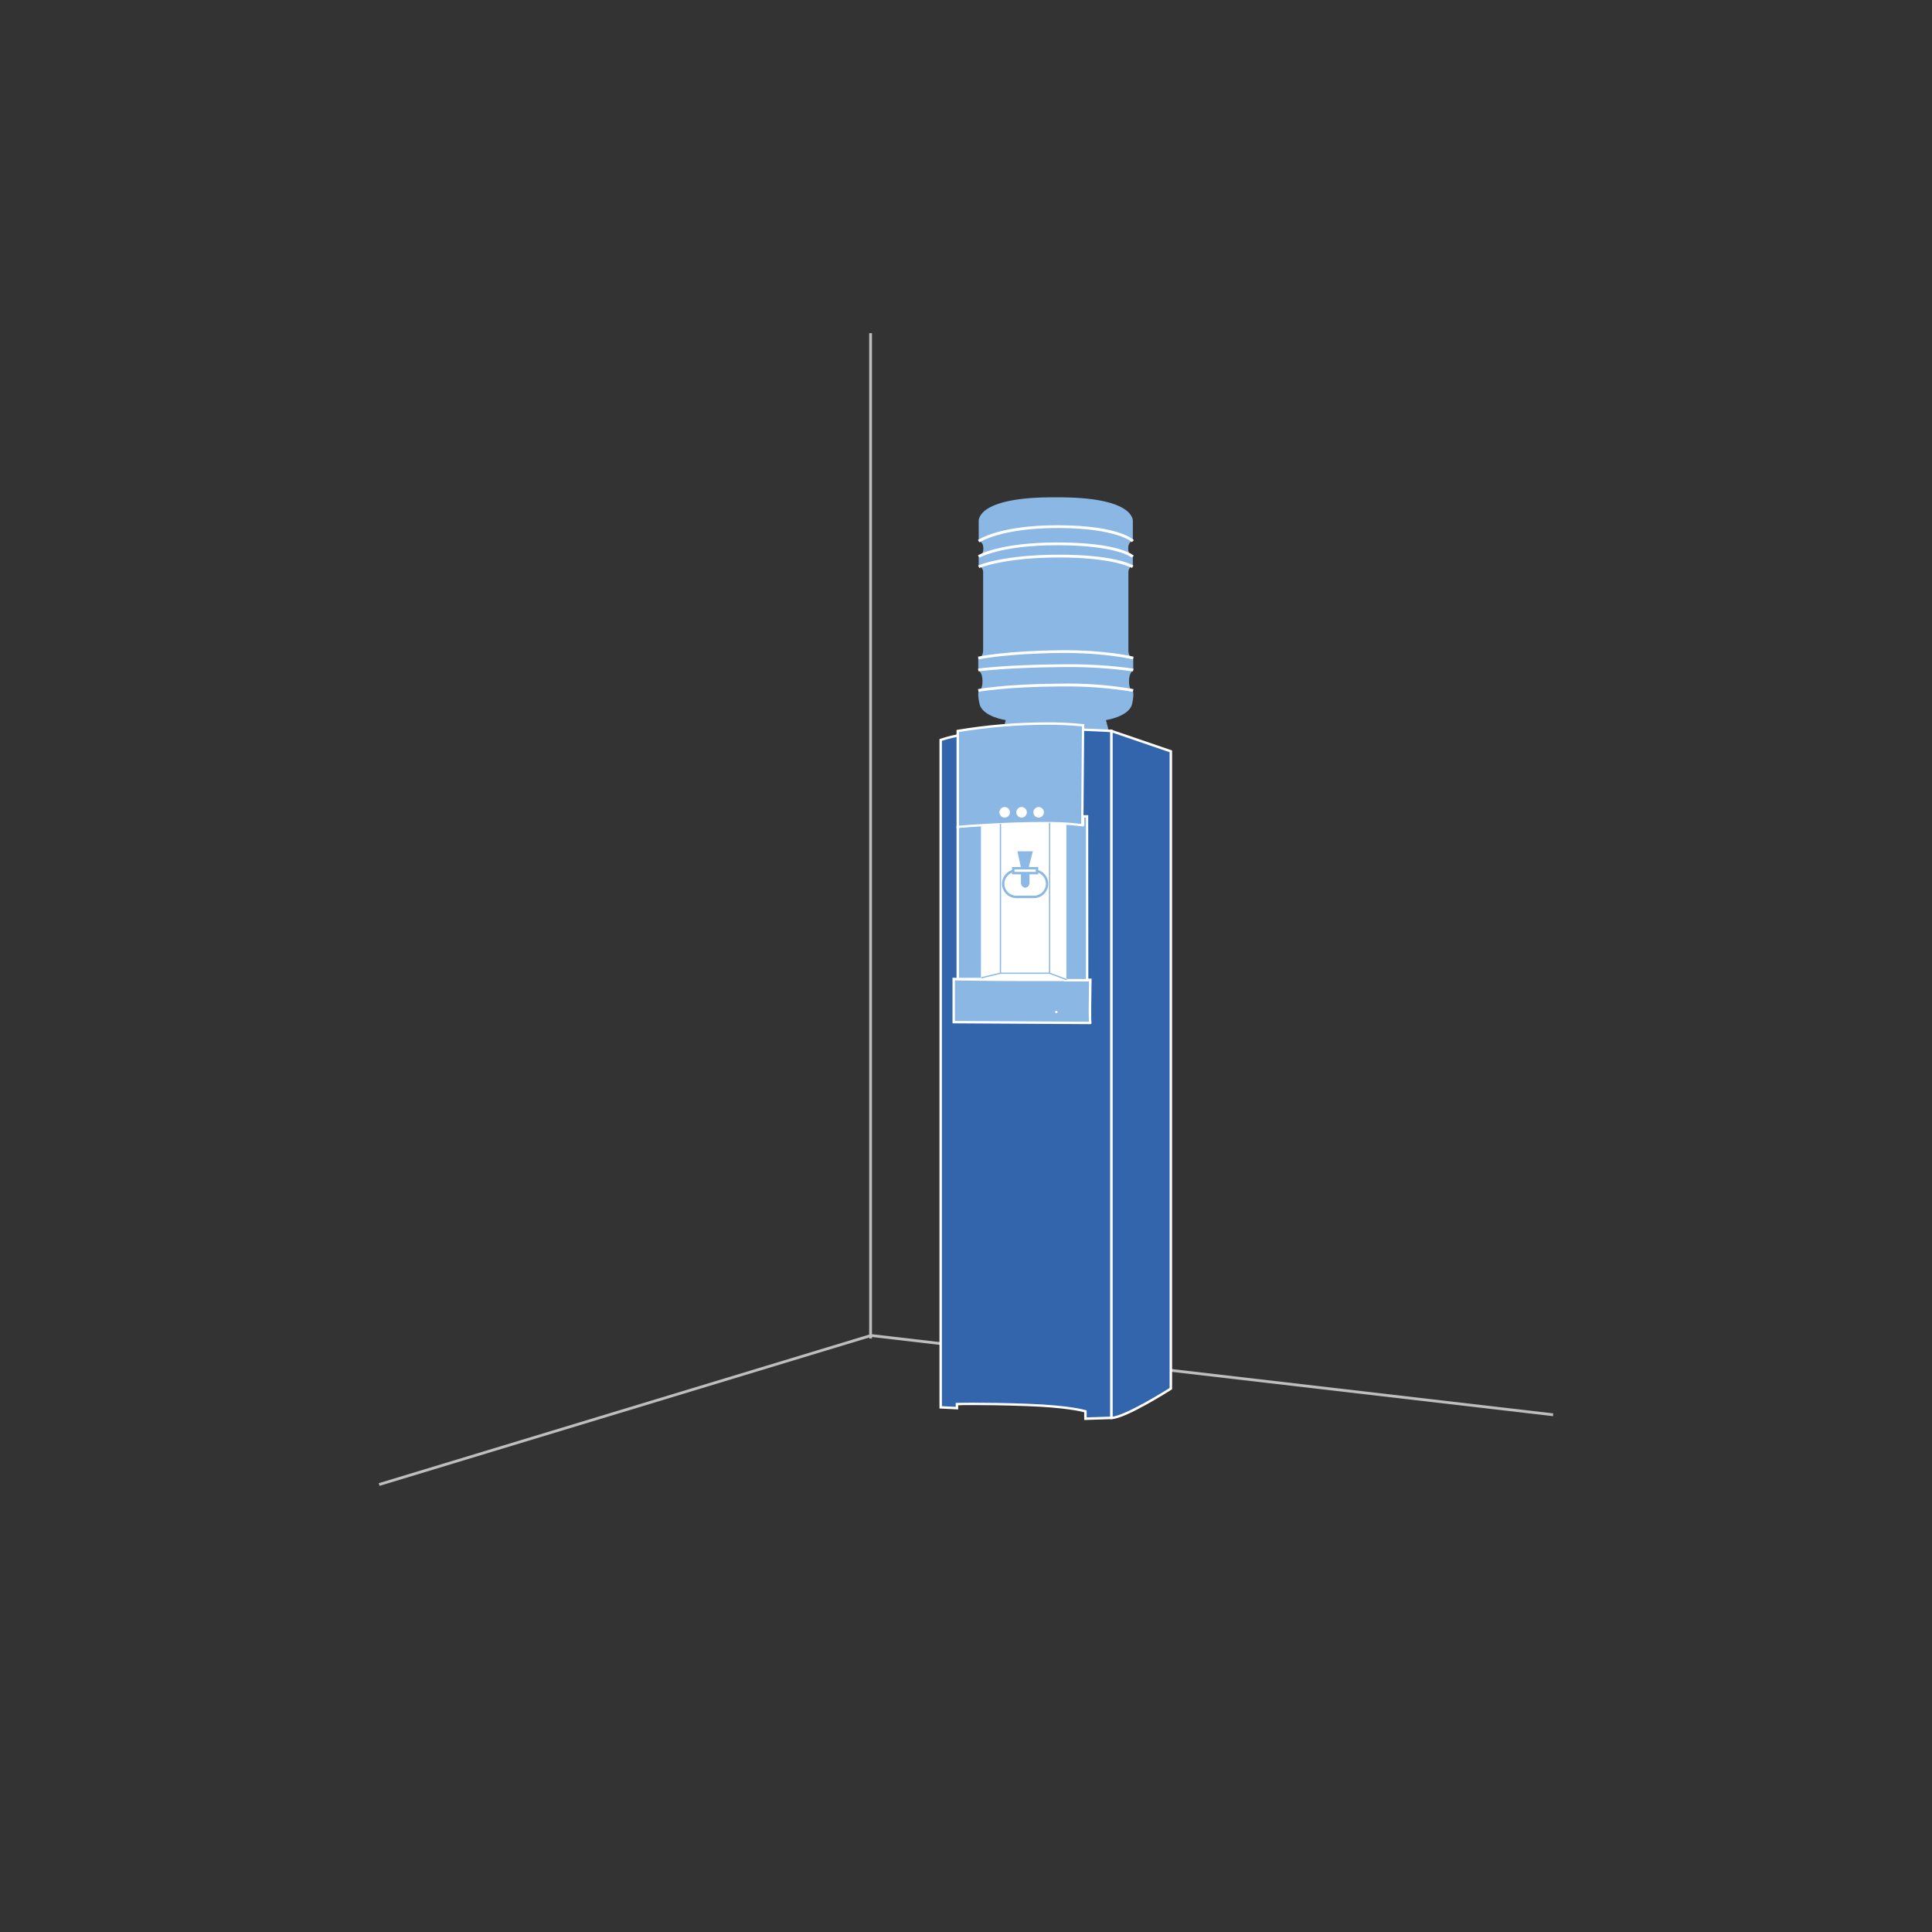 <?xml version="1.0" encoding="UTF-8" standalone="no"?>
<!DOCTYPE svg PUBLIC "-//W3C//DTD SVG 1.1//EN" "http://www.w3.org/Graphics/SVG/1.1/DTD/svg11.dtd">
<svg width="100%" height="100%" viewBox="0 0 600 600" version="1.1" xmlns="http://www.w3.org/2000/svg" xmlns:xlink="http://www.w3.org/1999/xlink" xml:space="preserve" xmlns:serif="http://www.serif.com/" style="fill-rule:evenodd;clip-rule:evenodd;stroke-linejoin:round;stroke-miterlimit:2;">
    <rect x="0" y="0" width="600" height="600" fill="#333333" stroke="none"/>
    <g transform="matrix(1,0,0,1,100,100)">
        <path d="M17.87,361.45L17.62,360.62L170.45,314.31L170.55,314.32L382.38,338.94L382.28,339.8L170.53,315.19L17.87,361.45Z" style="fill:rgb(191,190,190);fill-rule:nonzero;"/>
    </g>
    <g transform="matrix(1,0,0,1,100,100)">
        <path d="M251.54,114.16C251.54,114.16 250.63,114.3 250.63,111.52C250.63,108.74 251.94,108.2 251.94,108.2L251.94,104.36C251.94,104.36 250.43,104.23 250.43,102.04L250.43,77.73C250.43,77.73 250.37,76.01 251.81,75.88L251.81,72.7C251.81,72.7 250.37,72.57 250.37,70.32C250.37,68.07 251.81,68.06 251.81,68.06L251.81,62C251.81,62 253.09,54.28 227.89,54.45C202.66,54.25 203.94,62 203.94,62L203.94,68.09C203.94,68.09 205.39,68.09 205.39,70.35C205.39,72.61 203.94,72.73 203.94,72.73L203.94,75.91C205.39,76.04 205.32,77.76 205.32,77.76L205.32,102C205.32,104.19 203.81,104.32 203.81,104.32L203.81,108.16C203.81,108.16 205.12,108.69 205.12,111.48C205.12,114.27 204.21,114.12 204.21,114.12C204.21,114.12 203.29,114.65 204.21,118.63C205.13,122.61 212.34,123.63 212.34,123.63L210.9,129.06L227.9,128.94L244.9,129.06L243.46,123.63C243.46,123.63 250.67,122.57 251.58,118.63C252.49,114.69 251.54,114.16 251.54,114.16Z" style="fill:rgb(138,183,227);fill-rule:nonzero;"/>
    </g>
    <g transform="matrix(1,0,0,1,100,100)">
        <path d="M204.19,68.42L203.7,67.71C203.97,67.52 210.52,63.12 228.35,63.12L229.14,63.12C247.61,63.25 251.95,67.57 252.14,67.75L251.51,68.35C251.51,68.35 247.14,64.11 229.15,63.98L228.39,63.98C210.84,64 204.26,68.38 204.19,68.42Z" style="fill:white;fill-rule:nonzero;"/>
    </g>
    <g transform="matrix(1,0,0,1,100,100)">
        <path d="M204.17,73.2L203.72,72.46C204,72.29 210.64,68.46 228.39,68.46L229.27,68.46C247.73,68.6 251.94,72.4 252.11,72.56L251.51,73.19C251.51,73.19 247.25,69.46 229.26,69.33L228.41,69.33C210.93,69.29 204.23,73.16 204.17,73.2Z" style="fill:white;fill-rule:nonzero;"/>
    </g>
    <g transform="matrix(1,0,0,1,100,100)">
        <path d="M204.12,76.41L203.77,75.61C204.09,75.47 211.66,72.26 229,72.26C246.34,72.26 251.8,75.5 252,75.64L251.55,76.38C251.5,76.38 245.91,73.13 228.97,73.13C211.87,73.13 204.19,76.38 204.12,76.41Z" style="fill:white;fill-rule:nonzero;"/>
    </g>
    <g transform="matrix(1,0,0,1,100,100)">
        <path d="M203.91,104.79L203.72,103.94C203.8,103.94 212.36,102.07 229.66,101.94C243.56,101.82 251.96,103.94 252.05,103.94L251.83,104.78C251.75,104.78 243.83,102.78 230.67,102.78L229.67,102.78C212.47,102.94 204,104.77 203.91,104.79Z" style="fill:white;fill-rule:nonzero;"/>
    </g>
    <g transform="matrix(1,0,0,1,100,100)">
        <path d="M203.87,108.5L203.75,107.64C203.83,107.64 212.24,106.44 229.53,106.31L231,106.31C238.024,106.228 245.044,106.676 252,107.65L251.85,108.51C244.944,107.539 237.974,107.091 231,107.17L229.55,107.17C212.32,107.31 204,108.49 203.87,108.5Z" style="fill:white;fill-rule:nonzero;"/>
    </g>
    <g transform="matrix(1,0,0,1,100,100)">
        <path d="M203.9,114.85L203.73,114.01C203.8,114.01 211.73,112.44 229,112.31C236.704,112.133 244.406,112.702 252,114.01L251.83,114.85C244.669,113.66 237.418,113.101 230.16,113.18L229,113.18C211.82,113.31 204,114.84 203.9,114.85Z" style="fill:white;fill-rule:nonzero;"/>
    </g>
    <g transform="matrix(1,0,0,1,100,100)">
        <rect x="202.28" y="145.57" width="35.32" height="74.95" style="fill:white;"/>
    </g>
    <g transform="matrix(1,0,0,1,100,100)">
        <path d="M192.14,129.79L192.14,337.06L197.19,337.31L197.19,336.05C197.19,336.05 205.02,335.79 218.91,336.3C232.8,336.81 237.09,338.3 237.09,338.3L237.09,340.57L245.17,340.32L245.17,127C245.17,127 207.54,124.49 192.14,129.79ZM233.6,211.68L202.28,211.68L202.28,145.57L233.6,145.57L233.6,211.68Z" style="fill:rgb(50,101,171);fill-rule:nonzero;"/>
    </g>
    <g transform="matrix(1,0,0,1,100,100)">
        <path d="M236.71,341L236.71,338.6C235.61,338.29 230.71,337.11 218.9,336.68C211.73,336.42 206.21,336.36 202.84,336.36C200.1,336.36 198.3,336.36 197.57,336.42L197.57,337.71L191.76,337.42L191.76,129.52L192.02,129.44C200.18,126.63 214.6,126.04 225.26,126.04C236.11,126.04 245.11,126.63 245.2,126.64L245.55,126.64L245.55,340.71L236.71,341ZM202.84,335.63C206.21,335.63 211.74,335.68 218.92,335.94C232.71,336.44 237.04,337.94 237.22,337.94L237.47,338.03L237.47,340.18L244.8,339.95L244.8,127.37C243.03,127.26 234.87,126.79 225.26,126.79C214.77,126.79 200.63,127.37 192.52,130.07L192.52,336.7L196.81,336.91L196.81,335.68L197.18,335.68C197.18,335.68 199.18,335.61 202.84,335.61L202.84,335.63ZM234,212.06L201.9,212.06L201.9,145.19L234,145.19L234,212.06ZM202.69,211.3L233.25,211.3L233.25,146L202.66,146L202.69,211.3Z" style="fill:white;fill-rule:nonzero;"/>
    </g>
    <g transform="matrix(1,0,0,1,100,100)">
        <path d="M245.17,127L263.61,133.31L263.61,331.25C262.85,331.75 249.21,340.34 245.17,340.34L245.17,127Z" style="fill:rgb(50,101,171);fill-rule:nonzero;"/>
    </g>
    <g transform="matrix(1,0,0,1,100,100)">
        <path d="M245.17,340.72L244.8,340.72L244.8,126.49L264,133.06L264,331.45L263.83,331.56C263.68,331.66 249.49,340.72 245.17,340.72ZM245.55,127.55L245.55,339.94C249.55,339.48 261.12,332.42 263.23,331.04L263.23,133.6L245.55,127.55Z" style="fill:white;fill-rule:nonzero;"/>
    </g>
    <g transform="matrix(1,0,0,1,100,100)">
        <path d="M196.18,204L196.18,217.39L238.61,217.64C238.36,217.64 238.61,204.26 238.61,204.26L215.61,204.26C205.27,204.3 196.18,204 196.18,204Z" style="fill:rgb(138,183,227);fill-rule:nonzero;"/>
    </g>
    <g transform="matrix(1,0,0,1,100,100)">
        <path d="M238.61,218.06L196.19,217.81L195.81,217.81L195.81,203.65L196.2,203.65C196.29,203.65 205.41,203.91 215.64,203.91L239,203.91L239,204.29C238.91,209.01 238.82,216.67 238.95,217.5C238.981,217.551 238.999,217.61 239,217.67C239,217.673 239,217.677 239,217.68C239,217.889 238.829,218.06 238.62,218.06C238.617,218.06 238.613,218.06 238.61,218.06ZM196.56,217.06L238.2,217.31C238.07,216.11 238.07,212.97 238.2,204.68L215.63,204.68C206.63,204.68 198.41,204.49 196.56,204.44L196.56,217.06ZM228.06,214.66C227.852,214.66 227.68,214.488 227.68,214.28C227.68,214.072 227.852,213.9 228.06,213.9C228.268,213.9 228.44,214.072 228.44,214.28C228.435,214.485 228.265,214.65 228.06,214.65L228.06,214.66Z" style="fill:white;fill-rule:nonzero;"/>
    </g>
    <g transform="matrix(1,0,0,1,100,100)">
        <path d="M197.44,156.82L197.44,204L205,204L205,156C202.464,156.104 199.939,156.378 197.44,156.82Z" style="fill:rgb(138,183,227);fill-rule:nonzero;"/>
    </g>
    <g transform="matrix(1,0,0,1,100,100)">
        <path d="M205.4,204.42L197.06,204.42L197.06,156.53L197.34,156.45C199.873,156.019 202.432,155.762 205,155.68L205.4,155.68L205.4,204.42ZM197.82,203.66L204.64,203.66L204.64,156.46C202.356,156.541 200.078,156.758 197.82,157.11L197.82,203.66Z" style="fill:white;fill-rule:nonzero;"/>
    </g>
    <g transform="matrix(1,0,0,1,100,100)">
        <path d="M237.6,204.42L237.6,153.53L236.33,153.53L236.33,156.06C236.33,156.06 231.79,155.3 230.78,155.55L230.78,204.42L237.6,204.42Z" style="fill:rgb(138,183,227);fill-rule:nonzero;"/>
    </g>
    <g transform="matrix(1,0,0,1,100,100)">
        <path d="M238,204.8L230.4,204.8L230.4,155.26L230.69,155.19C230.926,155.134 231.168,155.111 231.41,155.12C232.935,155.193 234.454,155.356 235.96,155.61L235.96,153.16L237.96,153.16L238,204.8ZM231.18,204.04L237.24,204.04L237.24,153.91L236.73,153.91L236.73,156.51L236.29,156.43C234.681,156.158 233.059,155.974 231.43,155.88L231.18,155.88L231.18,204.04Z" style="fill:white;fill-rule:nonzero;"/>
    </g>
    <g transform="matrix(1,0,0,1,100,100)">
        <path d="M231.19,204.41L225.92,202.43L210.7,202.43L204.79,203.85L204.7,203.48L210.66,202.06L225.99,202.05L231.33,204.05L231.19,204.41Z" style="fill:rgb(138,183,227);fill-rule:nonzero;"/>
    </g>
    <g transform="matrix(1,0,0,1,100,100)">
        <path d="M197.44,127L197.44,156.8C197.44,156.8 224.72,154.52 236.09,156.29L236.33,125.23C236.33,125.23 220.42,123.23 197.44,127Z" style="fill:rgb(138,183,227);fill-rule:nonzero;"/>
    </g>
    <g transform="matrix(1,0,0,1,100,100)">
        <path d="M197.06,157.23L197.06,126.7L197.38,126.64C206.456,125.128 215.639,124.355 224.84,124.33C228.694,124.297 232.546,124.477 236.38,124.87L236.72,124.87L236.46,156.7L236.03,156.63C231.964,156.115 227.867,155.891 223.77,155.96C211.77,155.96 197.62,157.13 197.48,157.14L197.06,157.23ZM197.82,127.34L197.82,156.41C200.24,156.21 212.87,155.26 223.82,155.26C227.809,155.198 231.798,155.401 235.76,155.87L236,125.59C232.308,125.228 228.6,125.061 224.89,125.09C215.821,125.112 206.768,125.864 197.82,127.34Z" style="fill:white;fill-rule:nonzero;"/>
    </g>
    <g transform="matrix(1,0,0,1,100,100)">
        <circle cx="217.26" cy="152.27" r="1.26" style="fill:white;"/>
    </g>
    <g transform="matrix(1,0,0,1,100,100)">
        <path d="M217.26,153.91C216.36,153.91 215.62,153.17 215.62,152.27C215.62,151.37 216.36,150.63 217.26,150.63C218.16,150.63 218.9,151.37 218.9,152.27C218.9,153.17 218.16,153.91 217.26,153.91ZM217.26,151.39C216.81,151.438 216.464,151.822 216.464,152.275C216.464,152.728 216.81,153.112 217.26,153.16C217.291,153.163 217.323,153.165 217.354,153.165C217.842,153.165 218.244,152.763 218.244,152.275C218.244,151.787 217.842,151.385 217.354,151.385C217.323,151.385 217.291,151.387 217.26,151.39Z" style="fill:white;fill-rule:nonzero;"/>
    </g>
    <g transform="matrix(1,0,0,1,100,100)">
        <circle cx="211.96" cy="152.27" r="1.26" style="fill:white;"/>
    </g>
    <g transform="matrix(1,0,0,1,100,100)">
        <path d="M212,153.91C211.104,153.905 210.37,153.166 210.37,152.27C210.37,151.37 211.11,150.63 212.01,150.63C212.91,150.63 213.65,151.37 213.65,152.27C213.65,152.27 213.65,152.27 213.65,152.27C213.65,153.17 212.91,153.91 212.01,153.91C212.007,153.91 212.003,153.91 212,153.91ZM212,151.39C211.55,151.438 211.204,151.822 211.204,152.275C211.204,152.728 211.55,153.112 212,153.16C212.031,153.163 212.063,153.165 212.094,153.165C212.582,153.165 212.984,152.763 212.984,152.275C212.984,151.787 212.582,151.385 212.094,151.385C212.063,151.385 212.031,151.387 212,151.39Z" style="fill:white;fill-rule:nonzero;"/>
    </g>
    <g transform="matrix(1,0,0,1,100,100)">
        <circle cx="222.56" cy="152.27" r="1.26" style="fill:white;"/>
    </g>
    <g transform="matrix(1,0,0,1,100,100)">
        <path d="M222.56,153.91C221.66,153.91 220.92,153.17 220.92,152.27C220.92,151.37 221.66,150.63 222.56,150.63C223.46,150.63 224.2,151.37 224.2,152.27C224.2,152.273 224.2,152.277 224.2,152.28C224.2,153.174 223.464,153.91 222.57,153.91C222.567,153.91 222.563,153.91 222.56,153.91ZM222.57,151.39L222.55,151.39C222.062,151.39 221.66,151.792 221.66,152.28C221.66,152.768 222.062,153.17 222.55,153.17C223.038,153.17 223.44,152.768 223.44,152.28L223.44,152.26C223.44,151.783 223.047,151.39 222.57,151.39Z" style="fill:white;fill-rule:nonzero;"/>
    </g>
    <g transform="matrix(1,0,0,1,100,100)">
        <rect x="210.51" y="155.85" width="0.38" height="46.39" style="fill:rgb(138,183,227);"/>
    </g>
    <g transform="matrix(1,0,0,1,100,100)">
        <rect x="225.77" y="155.51" width="0.38" height="46.74" style="fill:rgb(138,183,227);"/>
    </g>
    <g transform="matrix(1,0,0,1,100,100)">
        <path d="M211.36,174.46C211.36,172.227 213.197,170.39 215.43,170.39L221.3,170.39C223.533,170.39 225.37,172.227 225.37,174.46C225.37,176.694 223.534,178.535 221.3,178.54L215.43,178.54C213.196,178.535 211.36,176.694 211.36,174.46Z" style="fill:white;fill-rule:nonzero;"/>
    </g>
    <g transform="matrix(1,0,0,1,100,100)">
        <path d="M221.3,178.92L215.43,178.92C213.066,178.808 211.181,176.832 211.181,174.465C211.181,172.098 213.066,170.122 215.43,170.01L221.3,170.01C223.664,170.122 225.549,172.098 225.549,174.465C225.549,176.832 223.664,178.808 221.3,178.92ZM215.43,170.77C213.475,170.872 211.922,172.508 211.922,174.465C211.922,176.422 213.475,178.058 215.43,178.16L221.3,178.16C223.255,178.058 224.808,176.422 224.808,174.465C224.808,172.508 223.255,170.872 221.3,170.77L215.43,170.77Z" style="fill:rgb(139,184,228);fill-rule:nonzero;"/>
    </g>
    <g transform="matrix(1,0,0,1,100,100)">
        <path d="M215.97,164.39L217.23,170.2L219.25,170.2L220.76,164.39L215.97,164.39Z" style="fill:rgb(139,184,228);fill-rule:nonzero;"/>
    </g>
    <g transform="matrix(1,0,0,1,100,100)">
        <path d="M218.38,175.69C217.585,175.596 217,174.878 217.07,174.08L217.07,171L219.72,171L219.72,174.06C219.725,174.109 219.727,174.158 219.727,174.207C219.727,174.971 219.14,175.617 218.38,175.69Z" style="fill:rgb(139,184,228);fill-rule:nonzero;"/>
    </g>
    <g transform="matrix(1,0,0,1,100,100)">
        <rect x="214.67" y="169.63" width="7.39" height="1.52" style="fill:white;"/>
    </g>
    <g transform="matrix(1,0,0,1,100,100)">
        <path d="M222.44,171.53L214.29,171.53L214.29,169.26L222.44,169.26L222.44,171.53ZM215.05,170.77L221.68,170.77L221.68,170L215.05,170L215.05,170.77Z" style="fill:rgb(139,184,228);fill-rule:nonzero;"/>
    </g>
    <g transform="matrix(1,0,0,1,100,100)">
        <rect x="169.93" y="3.47" width="0.87" height="312.22" style="fill:rgb(191,190,190);"/>
    </g>
</svg>

